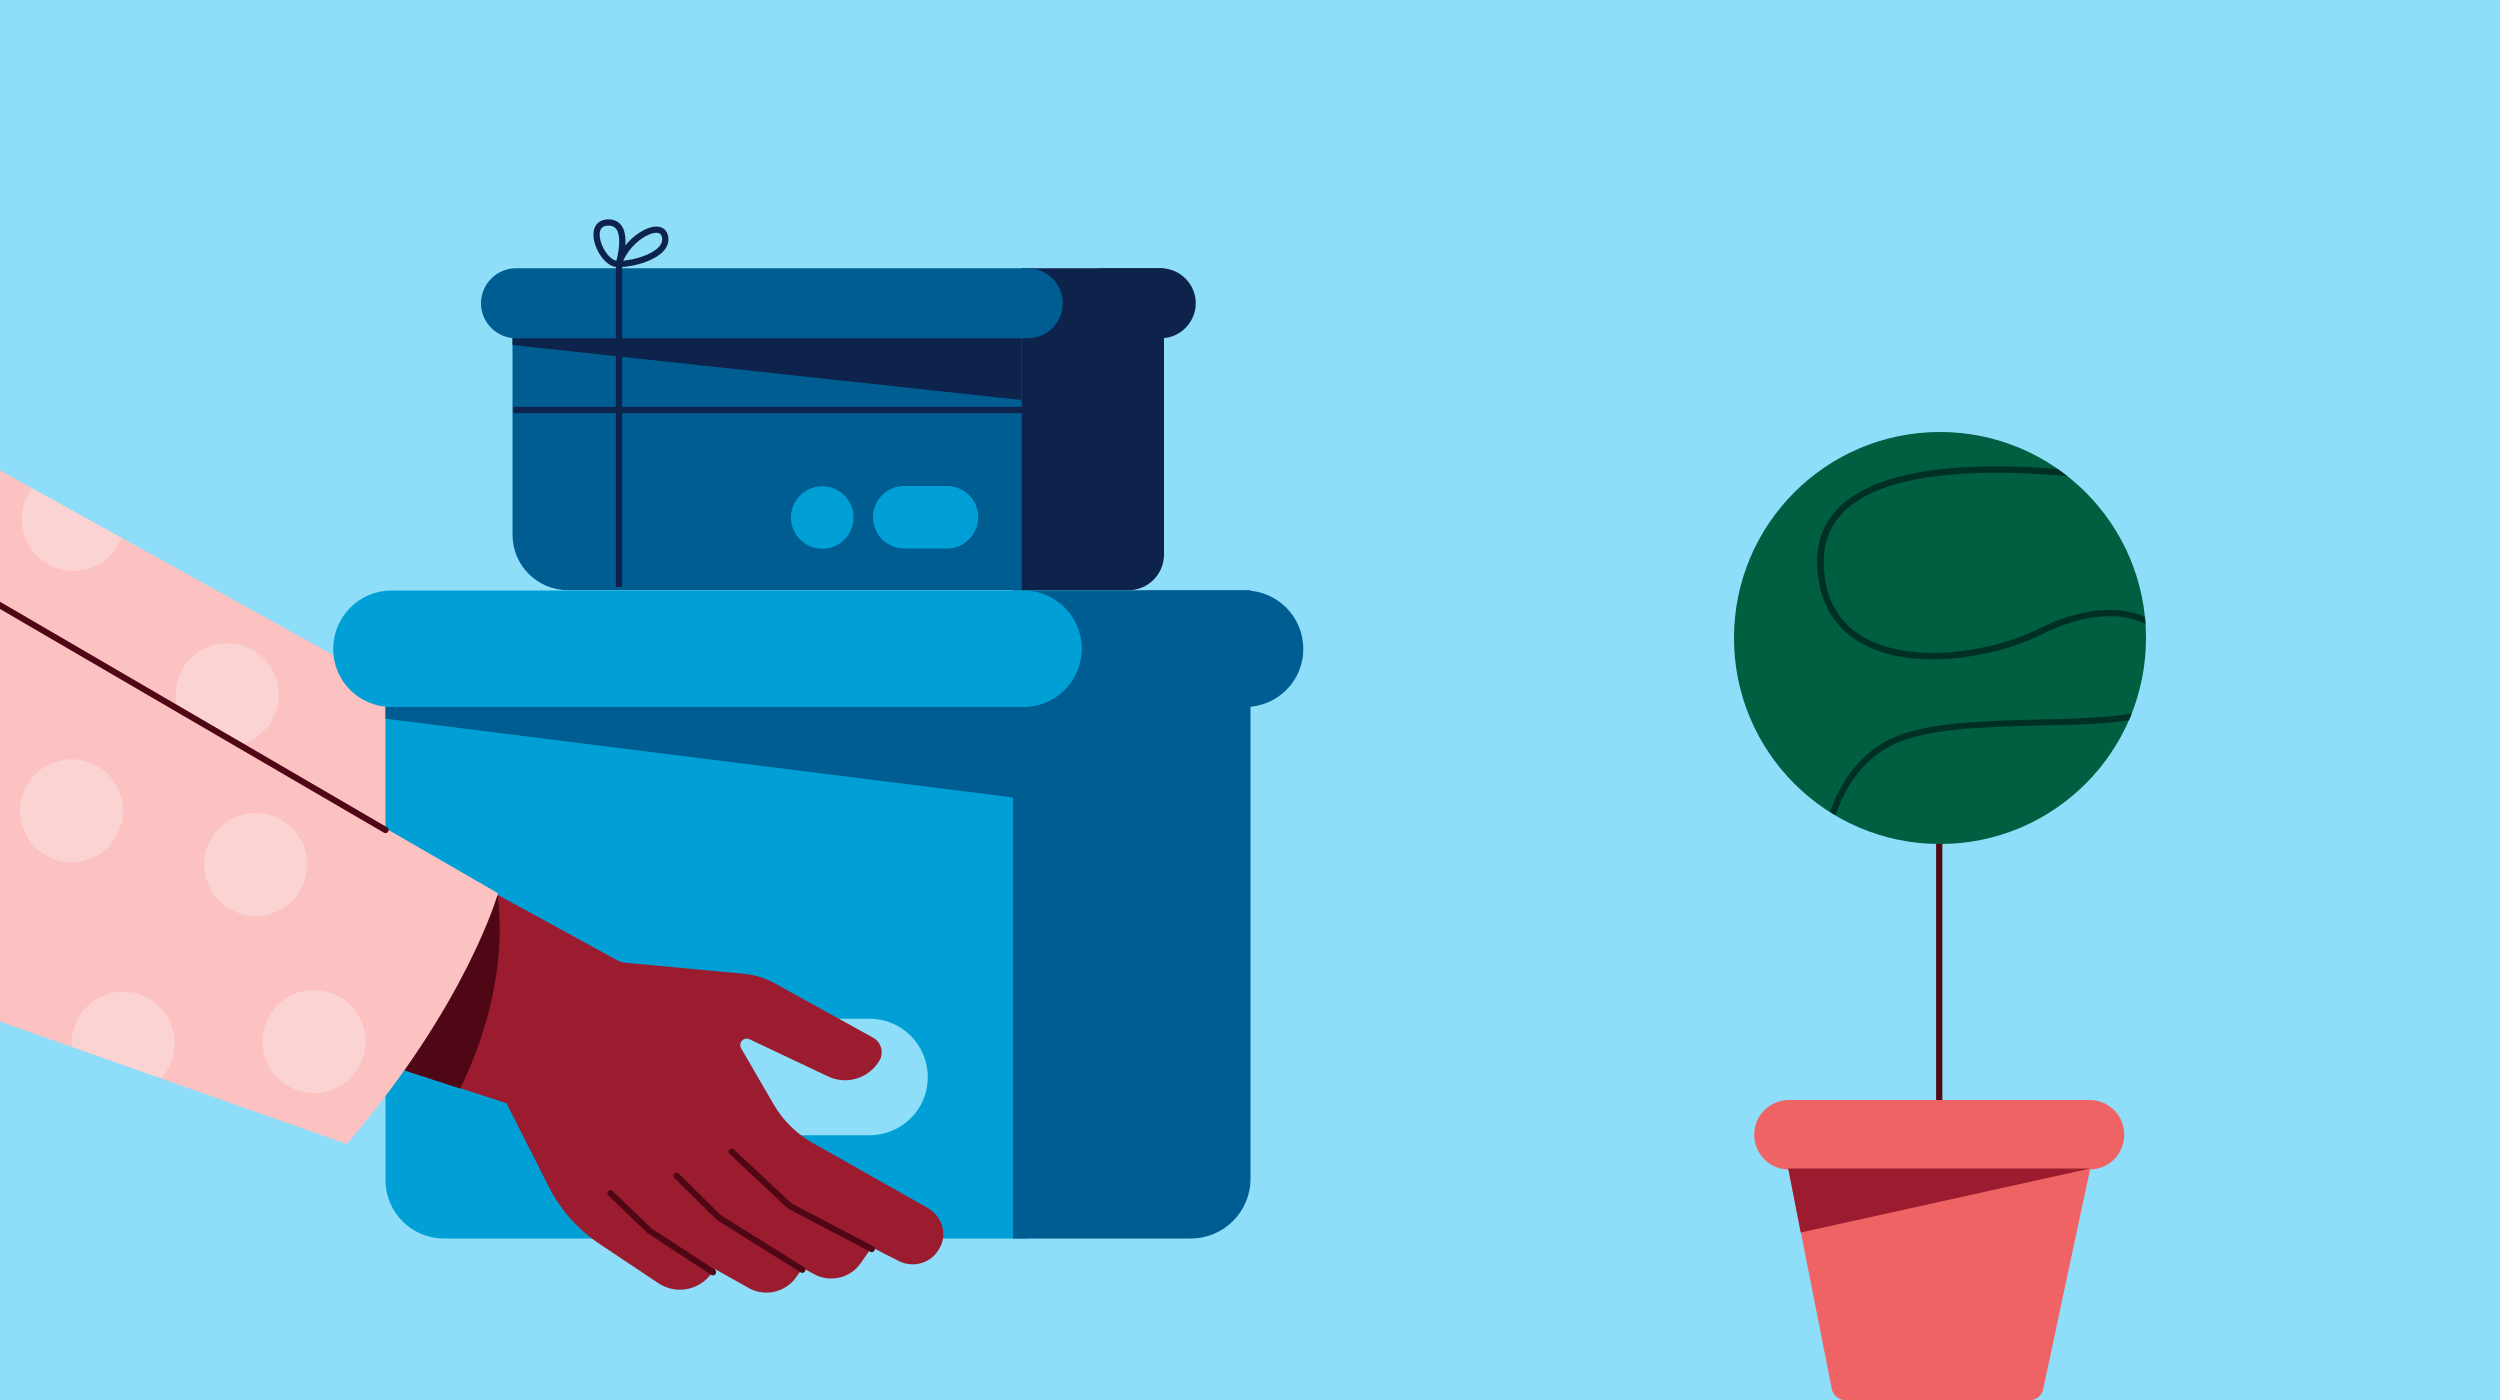 <svg width="1000" height="560" viewBox="0 0 1000 560" fill="none" xmlns="http://www.w3.org/2000/svg">
<rect x="0" y="0" width="1000" height="560" fill="#808080" stroke="none"/>
<g clip-path="url(#clip0)">
<rect width="1000" height="560" fill="#8EDDF9"/>
<path d="M227.3 236.1H412.5V112.3H205V213.9C205 226.2 215 236.1 227.3 236.1Z" fill="#005D92"/>
<path d="M451.3 236.1H408.7V107.3H465.6V221.8C465.6 229.7 459.2 236.1 451.3 236.1Z" fill="#0D234B"/>
<path d="M206.4 135.3H411.1C418.8 135.3 425.1 129 425.1 121.3C425.1 113.6 418.8 107.3 411.1 107.3H206.4C198.7 107.3 192.4 113.6 192.4 121.3C192.4 129 198.7 135.3 206.4 135.3Z" fill="#005D92"/>
<path d="M464.3 135.3H441.7C434 135.3 427.7 129 427.7 121.3C427.7 113.6 434 107.3 441.7 107.3H464.3C472 107.3 478.3 113.6 478.3 121.3C478.3 129 472 135.3 464.3 135.3Z" fill="#0D234B"/>
<path d="M205 138L408.6 160V135.3H205V138Z" fill="#0D234B"/>
<path d="M378.8 219.4H361.7C354.8 219.4 349.2 213.8 349.2 206.9C349.2 200 354.8 194.4 361.7 194.4H378.8C385.7 194.4 391.3 200 391.3 206.9C391.2 213.8 385.6 219.4 378.8 219.4Z" fill="#00A0D6"/>
<path d="M328.9 219.5C335.804 219.5 341.4 213.904 341.4 207C341.4 200.096 335.804 194.5 328.9 194.5C321.996 194.5 316.4 200.096 316.4 207C316.4 213.904 321.996 219.5 328.9 219.5Z" fill="#00A0D6"/>
<path d="M247.6 234.8V105.2C247.6 105.2 252.5 89.2 243.6 89C234.7 88.8 239.3 102.4 245.2 105.2C248.5 106.8 266.8 103.3 266.1 95.3C265.4 87.3 251.3 94.4 247.6 105.2" stroke="#0D234B" stroke-width="2.5" stroke-miterlimit="10"/>
<path d="M205.3 164H430" stroke="#0D234B" stroke-width="2.5" stroke-miterlimit="10"/>
<path d="M8 192.7L-117.4 121.3V402.9L-1.8 408L8 192.7Z" fill="#FBC2C1"/>
<path d="M-1.8 187.2V346L123.1 390.2L183.6 289.9L-1.8 187.2Z" fill="#FBC2C1"/>
<path d="M177.5 495.4H411.7V244.4H154.2V472.1C154.2 484.9 164.7 495.4 177.5 495.4Z" fill="#00A0D6"/>
<path d="M476.3 495.4H405.2V236.1H500.2V471.5C500.2 484.7 489.5 495.4 476.3 495.4Z" fill="#005D92"/>
<path d="M156.6 282.8H409.4C422.3 282.8 432.7 272.3 432.7 259.5C432.7 246.6 422.2 236.2 409.4 236.2H156.6C143.7 236.2 133.3 246.7 133.3 259.5C133.2 272.4 143.7 282.8 156.6 282.8Z" fill="#00A0D6"/>
<path d="M498 282.8H460.2C447.3 282.8 436.9 272.3 436.9 259.5C436.9 246.6 447.4 236.2 460.2 236.2H498C510.9 236.2 521.3 246.7 521.3 259.5C521.4 272.4 510.9 282.8 498 282.8Z" fill="#005D92"/>
<path d="M154.2 287.5L405.2 319V282.8H154.2V287.5Z" fill="#005D92"/>
<path d="M347.8 454.1H298C285.1 454.1 274.7 443.7 274.7 430.8C274.7 417.9 285.1 407.5 298 407.5H347.8C360.7 407.5 371.1 417.9 371.1 430.8C371.2 443.7 360.7 454.1 347.8 454.1Z" fill="#8EDDF9"/>
<path d="M371.1 483.2L325.1 457.2C318.6 453.5 313.2 448.2 309.5 441.8L296.5 419.4C296.1 418.8 296 418 296.2 417.3C296.7 415.7 298.4 415 299.8 415.7L331.3 430.6C338.7 434.1 347.6 431.3 351.8 424.2C353.6 421 352.5 416.9 349.3 415.1L310 393.4C306.1 391.2 301.8 389.9 297.4 389.5L250.2 385.1C249 385 247.8 384.6 246.7 384L199.2 358L195.7 365.6L161.8 428L202.6 441.3L219.3 474.3C224.1 483.9 231.3 492 240.3 497.9L263.4 513.3C269.9 517.6 278.5 516.4 283.6 510.6L286.1 507.7L299.5 515.2C305.9 518.8 314 517 318.3 511.1L321.1 507.2L325.5 509.6C332 513.2 340.2 511.3 344.4 505.1L348.7 498.9L359.5 504.4C365.4 507.4 372.7 505.2 375.8 499.3C379.1 493.8 376.9 486.5 371.1 483.2Z" fill="#9B1C2E"/>
<path d="M148.4 333.1L29.3 303.1" stroke="#500715" stroke-width="2.5" stroke-miterlimit="10" stroke-linecap="round"/>
<path d="M348.7 499.6L315.9 482.4L292.7 460.7" stroke="#500715" stroke-width="2.5" stroke-miterlimit="10" stroke-linecap="round"/>
<path d="M320.9 507.9L287.5 487L270.6 470.3" stroke="#500715" stroke-width="2.5" stroke-miterlimit="10" stroke-linecap="round"/>
<path d="M285.2 508.9L259.8 492.3L244.2 477.3" stroke="#500715" stroke-width="2.5" stroke-miterlimit="10" stroke-linecap="round"/>
<path d="M184 435.4C184 435.4 204.1 398.7 199.1 358.1L151.7 424.9L184 435.4Z" fill="#500715"/>
<path d="M-1.8 241.1V408L138.7 457.6C186.9 401.5 199.2 357.3 199.2 357.3L-1.8 241.1Z" fill="#FBC2C1"/>
<path opacity="0.4" d="M28.6 344.9C39.977 344.9 49.2 335.677 49.2 324.3C49.2 312.923 39.977 303.7 28.6 303.7C17.223 303.7 8 312.923 8 324.3C8 335.677 17.223 344.9 28.6 344.9Z" fill="#FDEFEE"/>
<path opacity="0.4" d="M48.6 215.1C45.7 222.9 38.1 228.4 29.3 228.4C17.9 228.4 8.7 219.2 8.7 207.8C8.7 203.1 10.3 198.8 12.9 195.3L48.6 215.1Z" fill="#FDEFEE"/>
<path opacity="0.4" d="M71.1 283.6C70.6 281.8 70.3 279.9 70.3 277.9C70.3 266.5 79.5 257.3 90.9 257.3C102.3 257.3 111.5 266.5 111.5 277.9C111.5 287.6 104.7 295.8 95.7 298L71.1 283.6Z" fill="#FDEFEE"/>
<path opacity="0.4" d="M102.3 366.4C113.677 366.4 122.9 357.177 122.9 345.8C122.9 334.423 113.677 325.2 102.3 325.2C90.923 325.2 81.7 334.423 81.7 345.8C81.7 357.177 90.923 366.4 102.3 366.4Z" fill="#FDEFEE"/>
<path opacity="0.4" d="M28.7 418.7C28.7 418.3 28.7 417.8 28.7 417.3C28.7 405.9 37.9 396.7 49.3 396.7C60.7 396.7 69.9 405.9 69.9 417.3C69.9 422.7 67.8 427.6 64.4 431.3L28.7 418.7Z" fill="#FDEFEE"/>
<path opacity="0.4" d="M125.6 437.2C136.977 437.2 146.2 427.977 146.2 416.6C146.2 405.223 136.977 396 125.6 396C114.223 396 105 405.223 105 416.6C105 427.977 114.223 437.2 125.6 437.2Z" fill="#FDEFEE"/>
<path d="M154.2 332L-1.8 241.1" stroke="#500715" stroke-width="2.5" stroke-miterlimit="10" stroke-linecap="round"/>
<path d="M775.7 454V285.7" stroke="#500715" stroke-width="2.5" stroke-miterlimit="10" stroke-linecap="round" stroke-linejoin="round"/>
<path d="M835.8 467.8H715.6C707.9 467.8 701.7 461.6 701.7 453.9C701.7 446.2 707.9 440 715.6 440H835.8C843.5 440 849.7 446.2 849.7 453.9C849.7 461.6 843.5 467.8 835.8 467.8Z" fill="#F06365"/>
<path d="M811.8 560.1H738.3C735.6 560.1 733.2 558.2 732.7 555.5L715.3 467.4H836.1L817.3 555.5C816.8 558.2 814.5 560.1 811.8 560.1Z" fill="#F06365"/>
<path d="M776 337.6C821.508 337.6 858.4 300.708 858.4 255.2C858.4 209.692 821.508 172.8 776 172.8C730.492 172.8 693.6 209.692 693.6 255.2C693.6 300.708 730.492 337.6 776 337.6Z" fill="#005E41"/>
<path d="M851.6 288.1C852 287.2 852.3 286.3 852.7 285.4C842.5 287.2 829.1 287.5 815.4 287.8C792.5 288.4 768.9 289 755.3 296C742.9 302.4 735.9 313.8 732 324.7C732.7 325.2 733.4 325.6 734.2 326C737.9 315.4 744.5 304.3 756.5 298.2C769.6 291.4 793 290.8 815.5 290.2C828.6 290 841.4 289.7 851.6 288.1Z" fill="#002F24"/>
<path d="M743.2 256.5C754.7 263.7 769.5 264.2 779.9 263.5C792.7 262.5 806.2 259 816.8 253.7C832.9 245.7 847.9 244.3 858.2 249.7C858.1 248.7 858.1 247.8 858 246.8C847 241.8 831.9 243.4 815.7 251.4C795 261.7 762.7 265.6 744.5 254.3C734.6 248.1 729.5 238.2 729.5 224.7C729.5 215.6 733 208.2 739.9 202.6C758 187.9 796.3 187.7 826.9 190.5C825.6 189.5 824.3 188.5 823 187.6C821.4 187.5 819.8 187.4 818.1 187.2C779.3 184.7 752.4 189.2 738.2 200.6C730.7 206.7 726.8 214.8 726.8 224.7C727.1 239.2 732.5 249.9 743.2 256.5Z" fill="#002F24"/>
<path d="M715.3 467.4H836.1L720.3 493L715.3 467.4Z" fill="#9B1C2E"/>
</g>
<defs>
<clipPath id="clip0">
<rect width="1000" height="560" fill="white"/>
</clipPath>
</defs>
</svg>
